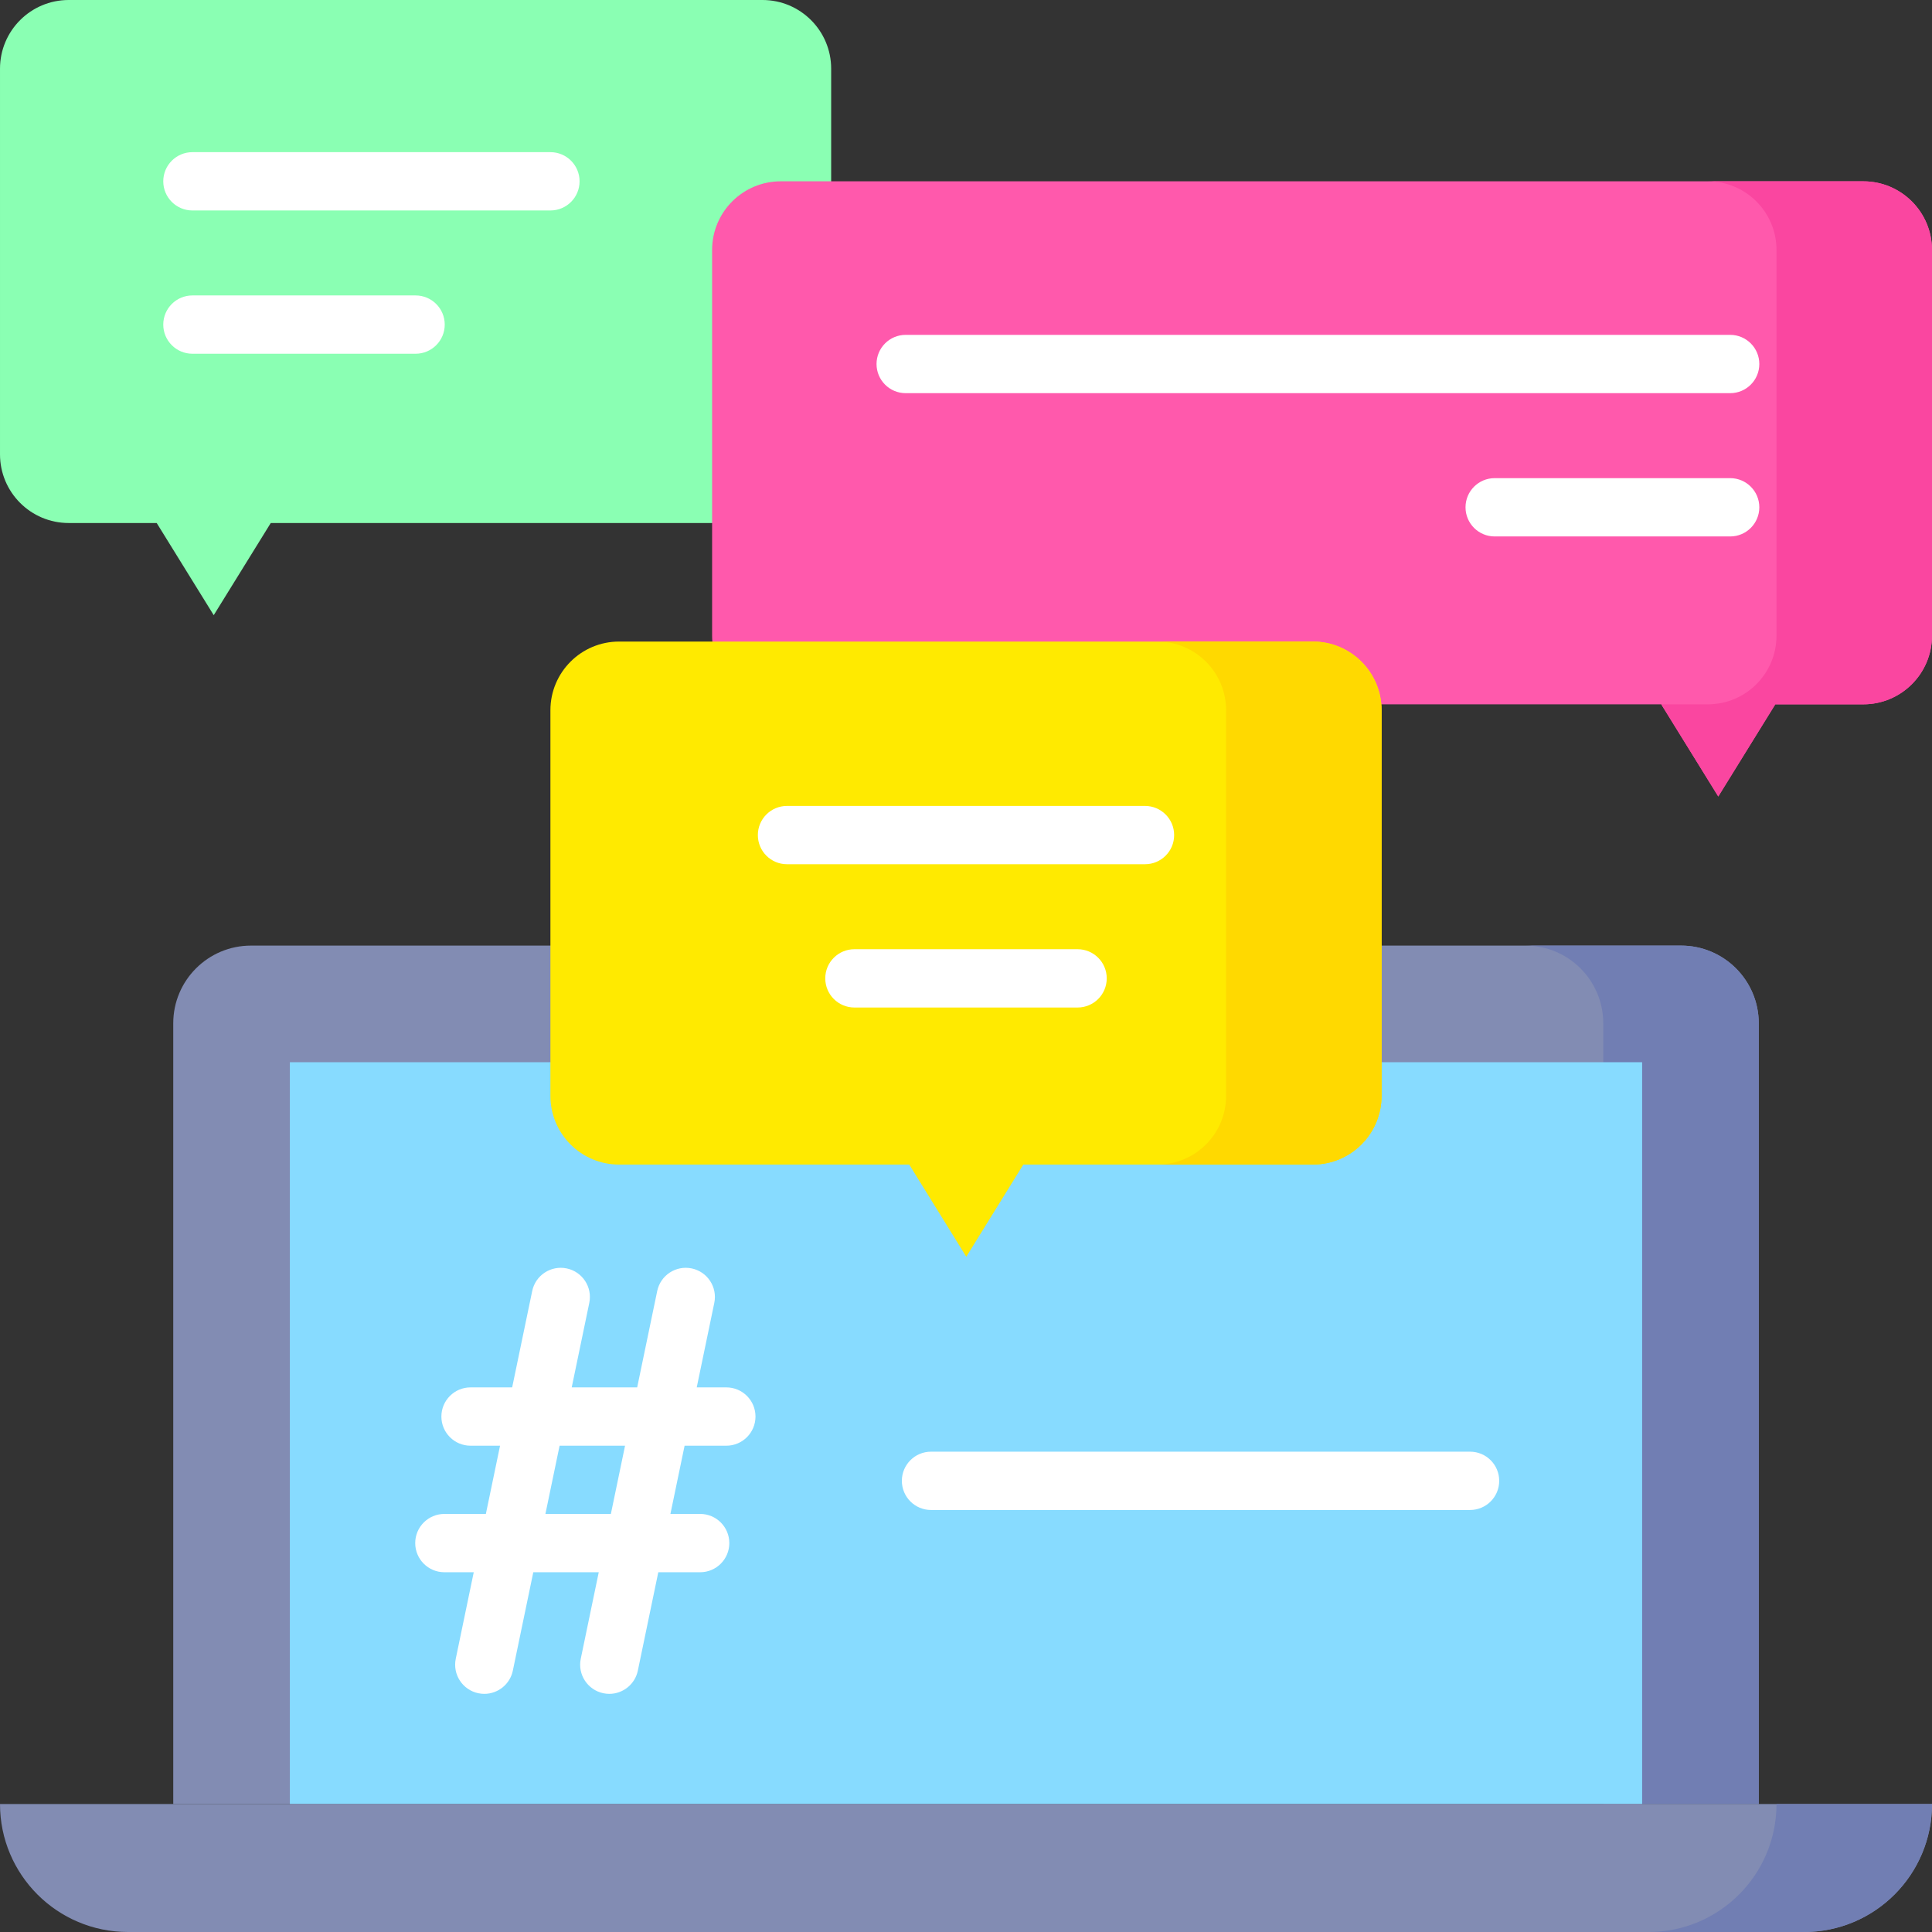 <svg xmlns="http://www.w3.org/2000/svg" id="Layer_1" height="512" viewBox="0 0 497 497" width="512"><rect x="0" y="0" width="497" height="497" fill="#333333" stroke="none"/><g><g><path d="m452.434 464.082h-407.868v-200.83c0-11.046 8.954-20 20-20h367.867c11.046 0 20 8.954 20 20v200.83z" fill="#828cb3"></path><path d="m432.434 243.252h-40c11.046 0 20 8.954 20 20v200.83h40v-200.83c0-11.046-8.955-20-20-20z" fill="#717eb3"></path><path d="m153.085 194.733h190.83v347.867h-190.83z" fill="#87dbff" transform="matrix(0 1 -1 0 617.167 120.167)"></path><path d="m464.082 497h-431.164c-18.18 0-32.918-14.738-32.918-32.918h497c0 18.18-14.738 32.918-32.918 32.918z" fill="#828cb3"></path><path d="m457 464.082c0 18.18-14.738 32.918-32.918 32.918h40c18.18 0 32.918-14.738 32.918-32.918z" fill="#717eb3"></path></g><path d="m186.847 371.901c4.143 0 7.5-3.358 7.5-7.5s-3.357-7.5-7.5-7.5h-7.616l4.518-21.736c.843-4.056-1.761-8.026-5.816-8.87-4.056-.842-8.026 1.762-8.869 5.817l-5.153 24.789h-16.838l4.518-21.736c.843-4.056-1.761-8.026-5.816-8.87-4.054-.842-8.027 1.762-8.869 5.817l-5.153 24.789h-10.708c-4.143 0-7.5 3.358-7.5 7.5s3.357 7.5 7.5 7.5h7.591l-3.648 17.552h-10.674c-4.143 0-7.5 3.358-7.5 7.5s3.357 7.5 7.5 7.5h7.555l-4.627 22.258c-.843 4.056 1.761 8.026 5.816 8.87.515.107 1.028.158 1.534.158 3.479 0 6.6-2.435 7.335-5.975l5.261-25.311h16.838l-4.627 22.258c-.843 4.056 1.761 8.026 5.816 8.87.515.107 1.028.158 1.534.158 3.479 0 6.6-2.435 7.335-5.975l5.261-25.311h10.769c4.143 0 7.5-3.358 7.5-7.5s-3.357-7.5-7.5-7.5h-7.651l3.648-17.552zm-29.703 17.552h-16.838l3.648-17.552h16.838z" fill="#fff"></path><path d="m378.167 388.438h-138.667c-4.143 0-7.5-3.358-7.5-7.5s3.357-7.5 7.5-7.5h138.667c4.143 0 7.5 3.358 7.5 7.5s-3.357 7.5-7.5 7.5z" fill="#fff"></path><path d="m196.144 0h-178.473c-9.76 0-17.671 7.911-17.671 17.671v99.202c0 9.759 7.911 17.671 17.671 17.671h22.64l14.67 23.71 14.67-23.71h126.492c9.759 0 17.671-7.911 17.671-17.671v-99.202c.001-9.76-7.911-17.671-17.67-17.671z" fill="#8affb3"></path><path d="m200.856 46.642h278.473c9.759 0 17.671 7.911 17.671 17.671v99.202c0 9.759-7.911 17.671-17.671 17.671h-22.64l-14.67 23.71-14.67-23.71h-226.493c-9.759 0-17.671-7.911-17.671-17.671v-99.203c0-9.759 7.912-17.67 17.671-17.67z" fill="#ff59ac"></path><path d="m479.329 46.642h-40c9.759 0 17.671 7.911 17.671 17.671v99.202c0 9.759-7.911 17.671-17.671 17.671h-11.981l14.67 23.71 14.67-23.71h22.64c9.759 0 17.671-7.911 17.671-17.671v-99.203c.001-9.759-7.91-17.67-17.67-17.67z" fill="#fa46a0"></path><path d="m337.737 165.04h-178.474c-9.759 0-17.671 7.911-17.671 17.671v99.202c0 9.759 7.911 17.671 17.671 17.671h74.64l14.67 23.71 14.67-23.71h74.492c9.759 0 17.671-7.911 17.671-17.671v-99.202c.001-9.759-7.91-17.671-17.669-17.671z" fill="#ffea00"></path><g><path d="m337.737 165.04h-40c9.759 0 17.671 7.911 17.671 17.671v99.202c0 9.759-7.911 17.671-17.671 17.671h40c9.759 0 17.671-7.911 17.671-17.671v-99.202c-.001-9.759-7.912-17.671-17.671-17.671z" fill="#ffd900"></path></g><g fill="#fff"><g><path d="m141.593 39.142h-92.093c-4.143 0-7.5 3.358-7.5 7.5s3.357 7.5 7.5 7.5h92.093c4.143 0 7.5-3.358 7.5-7.5s-3.358-7.5-7.5-7.5z"></path><path d="m106.907 76h-57.407c-4.143 0-7.5 3.358-7.5 7.5s3.357 7.5 7.5 7.5h57.407c4.143 0 7.5-3.358 7.5-7.5s-3.357-7.5-7.5-7.5z"></path></g><g><path d="m294.546 207.322h-92.092c-4.143 0-7.5 3.358-7.5 7.5s3.357 7.5 7.5 7.5h92.092c4.143 0 7.5-3.358 7.5-7.5s-3.358-7.5-7.5-7.5z"></path><path d="m277.204 244.181h-57.408c-4.143 0-7.5 3.358-7.5 7.5s3.357 7.5 7.5 7.5h57.408c4.143 0 7.5-3.358 7.5-7.5s-3.357-7.5-7.5-7.5z"></path></g><g><path d="m452.579 93.642c0-4.142-3.357-7.5-7.5-7.5h-212.093c-4.143 0-7.5 3.358-7.5 7.5s3.357 7.5 7.5 7.5h212.093c4.143 0 7.5-3.358 7.5-7.5z"></path><path d="m445.079 123h-60.579c-4.143 0-7.5 3.358-7.5 7.5s3.357 7.5 7.5 7.5h60.579c4.143 0 7.5-3.358 7.5-7.5s-3.357-7.5-7.5-7.5z"></path></g></g></g></svg>